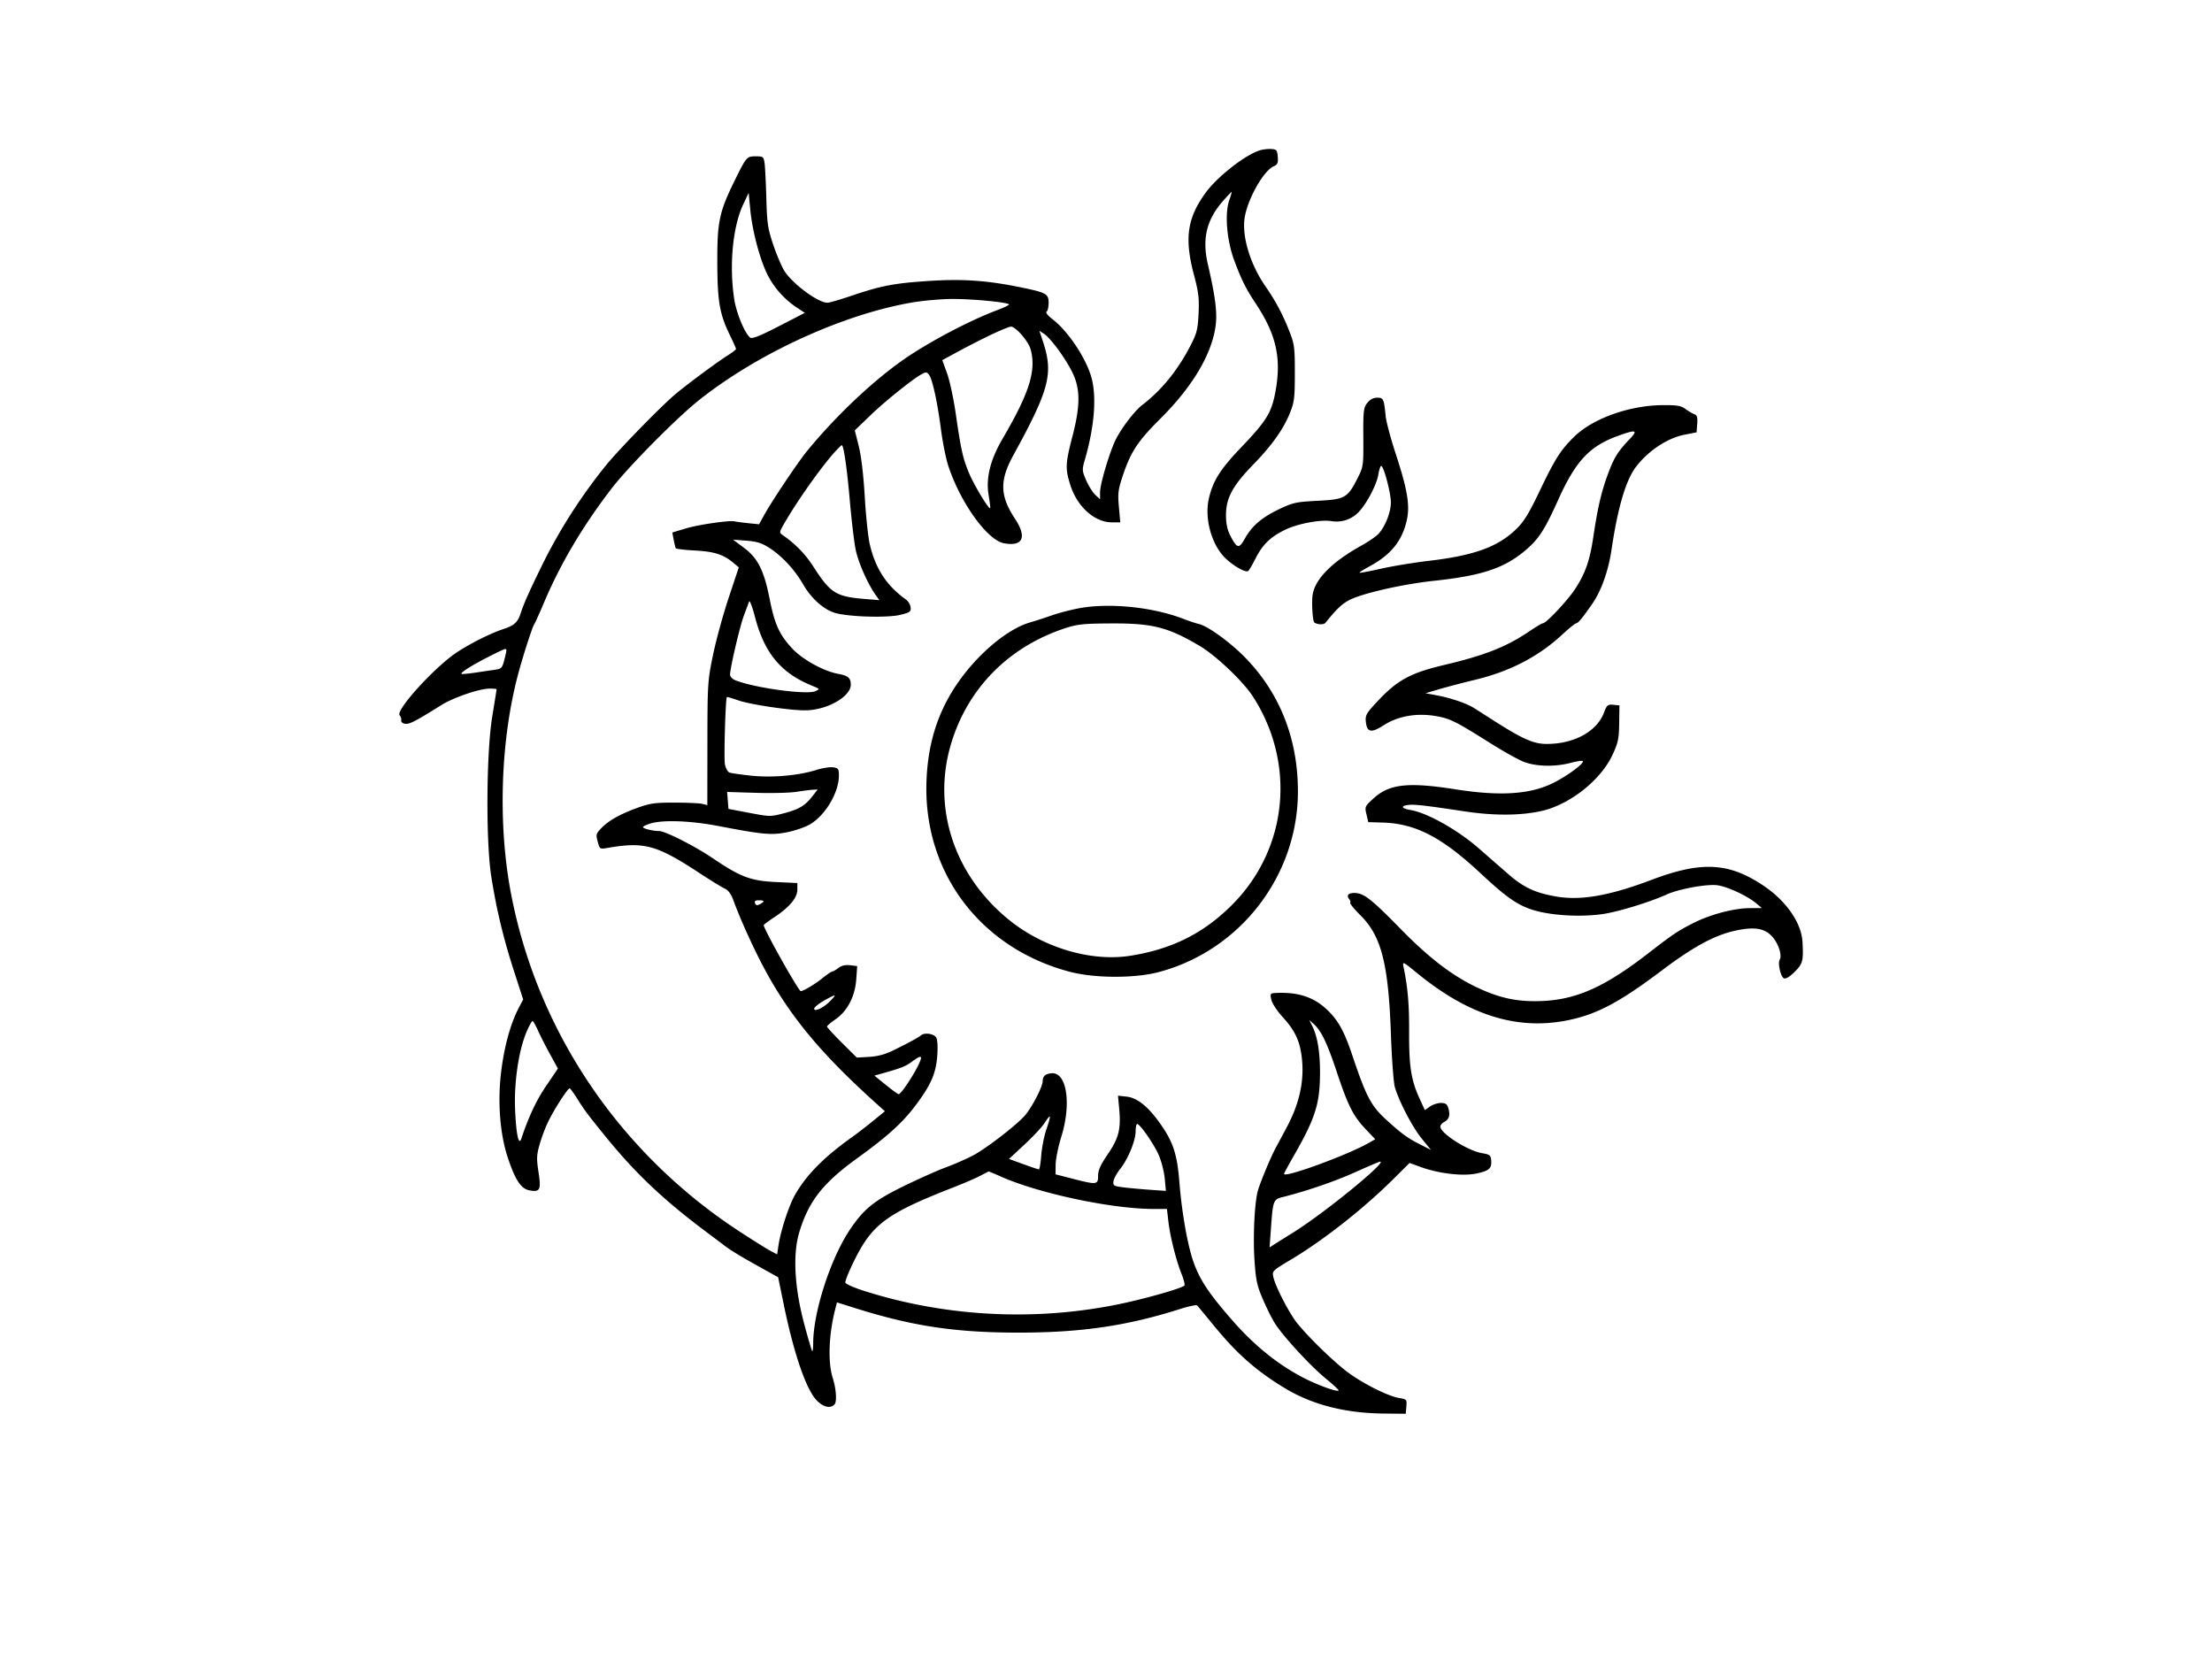 <?xml version="1.0" encoding="UTF-8"?>
<svg data-bbox="201.831 75.293 709.381 639.208" viewBox="0 0 1118 839" height="839" width="1118" xmlns="http://www.w3.org/2000/svg" data-type="shape">
    <g>
        <path fill-rule="evenodd" d="M636.764 75.973c-7.401 2.29-21.488 13.305-27.392 21.418-9.351 12.851-10.808 23.086-5.915 41.537 2.326 8.771 2.698 11.871 2.336 19.5-.37 7.818-.888 9.971-3.748 15.572-6.58 12.888-14.702 22.966-24.723 30.681-3.813 2.935-10.228 11.254-13.256 17.19-3.082 6.041-8.066 22.679-8.066 26.926v3.552l-2.419-2.273c-1.331-1.25-3.403-4.559-4.605-7.352-2.108-4.902-2.129-5.276-.58-10.652 4.855-16.864 5.984-32.062 3.101-41.77-2.929-9.864-11.804-23.039-19.507-28.957-2.359-1.813-3.656-3.433-3.048-3.809.582-.36 1.058-2.355 1.058-4.435 0-4.673-1.113-5.266-15.231-8.109-16.343-3.292-28.433-4.096-45.22-3.007-17.468 1.132-24.109 2.394-38.861 7.382-5.908 1.998-11.525 3.633-12.481 3.633-4.732 0-17.628-9.539-21.773-16.105-1.368-2.167-3.887-8.092-5.597-13.167-2.782-8.252-3.154-10.762-3.517-23.728-.223-7.975-.632-15.963-.908-17.75-.466-3.014-.781-3.25-4.335-3.25-4.615 0-4.809.215-10.455 11.646-8.073 16.341-9.129 21.212-9.075 41.854.052 19.912 1.148 26.2 6.47 37.123 1.641 3.367 2.983 6.399 2.983 6.737s-1.913 1.82-4.25 3.292c-5.71 3.597-22.285 15.934-27.25 20.283-7.962 6.973-28.141 27.735-34.081 35.065-12.766 15.753-23.823 33.046-32.61 51-6.525 13.334-9.073 19.074-10.709 24.129-1.406 4.34-3.269 6.022-8.6 7.763-6.411 2.094-16.485 7.123-23.5 11.731-11.179 7.343-31.153 29.283-29.01 31.865.594.716.952 1.901.795 2.633s.73 1.486 1.97 1.676c2.146.327 5.335-1.318 18.245-9.412 6.21-3.893 19.362-8.385 24.552-8.385 1.896 0 3.448.159 3.448.354s-.991 6.382-2.202 13.75c-3.011 18.317-3.283 63.13-.491 80.896 2.597 16.523 6.18 31.436 11.487 47.811l4.638 14.31-2.205 4.19c-4.078 7.746-7.203 18.916-8.837 31.591-1.988 15.412-.764 32.027 3.248 44.098 3.799 11.429 6.672 15.78 10.954 16.583 5.375 1.009 5.966-.193 4.577-9.31-1.047-6.874-.968-8.526.683-14.28 1.027-3.578 3.103-8.943 4.612-11.922 3.214-6.342 9.551-16.087 10.428-16.034.334.02 1.931 2.157 3.549 4.75 3.879 6.218 5.596 8.514 14.954 20.013 14.742 18.111 28.683 31.336 49.605 47.057 5.225 3.926 9.95 7.481 10.5 7.899 2.933 2.229 8.007 5.305 16.895 10.244l9.899 5.5 2.774 13.5c5.102 24.829 11.184 42.701 16.509 48.514 3.367 3.676 7.273 4.577 9.293 2.143 1.18-1.423.707-8.009-.939-13.083-2.559-7.885-2.088-21.965 1.161-34.72l.929-3.645 9.239 2.908c29.071 9.149 50.719 12.386 82.74 12.373 31.479-.013 54.638-3.407 81.459-11.94 4.378-1.392 8.262-2.198 8.632-1.791s4.179 5.016 8.465 10.241c11.787 14.368 21.474 22.891 35.944 31.629 13.796 8.33 30.453 12.583 50 12.767l11 .104.305-3.653c.296-3.556.197-3.671-3.727-4.334-5.698-.962-18.426-7.371-26.071-13.125-6.987-5.259-19.213-17.117-25.212-24.453-4.056-4.96-11.147-18.623-12.214-23.534-.661-3.04-.492-3.208 8.894-8.809 16.555-9.879 36.734-25.765 51.986-40.926l7.961-7.913 5.844 2.103c9.136 3.287 21.094 4.672 27.907 3.233 6.516-1.377 7.827-2.531 7.513-6.614-.201-2.621-.678-3.004-4.565-3.667-7.381-1.26-21.121-10.017-21.121-13.46 0-.703.847-1.731 1.882-2.285 2.502-1.339 3.151-3.294 2.232-6.728-.605-2.264-1.348-2.852-3.686-2.921-1.61-.047-4.13.746-5.599 1.762l-2.671 1.848-2.645-5.762c-4.301-9.368-5.381-16.239-5.309-33.762.059-14.053-.647-22.237-2.837-32.915-.577-2.811-.335-2.699 6.767 3.121 26.333 21.579 51.033 29.228 76.845 23.798 14.429-3.035 25.778-9.095 47.021-25.108 15.683-11.821 26.503-17.704 36.759-19.986 9.975-2.219 15.193-1.368 19.134 3.121 3.017 3.436 4.899 9.378 3.624 11.441-1.107 1.791.502 8.821 2.165 9.46.964.369 2.979-.858 5.426-3.304 4.061-4.062 4.437-5.502 3.923-15.037-.515-9.543-7.984-20.47-19.248-28.159-17.671-12.062-31.642-12.874-56.935-3.307-21.36 8.078-35.874 10.621-48.291 8.458-10.711-1.865-16.448-4.546-24.245-11.329a8397 8397 0 0 1-14.87-12.976c-10.724-9.384-26.22-18.079-34.612-19.421-4.461-.714-5.044-2.084-1.08-2.541 3.227-.371 8.556.235 28.25 3.212 14.986 2.266 28.32 2.219 39-.135 14.291-3.151 30.065-15.592 35.999-28.393 2.847-6.14 3.261-8.106 3.373-16l.128-9-3.094-.302c-2.826-.275-3.239.077-4.759 4.055-3.63 9.505-15.169 15.765-29.002 15.733-6.679-.015-12.272-2.537-27.904-12.58-3.982-2.559-8.141-5.2-9.241-5.868-3.528-2.143-11.359-4.79-17.768-6.005l-6.232-1.182 7-2.061c3.85-1.133 11.95-3.254 18-4.713 17.732-4.275 32.045-11.701 44.134-22.896 3.373-3.125 6.551-5.681 7.062-5.681.912 0 3.431-3.076 8.19-10 4.493-6.537 8.051-16.591 9.613-27.162 3.141-21.258 7.225-35.135 12.305-41.816 6.21-8.165 15.875-14.589 24.527-16.301l6.169-1.221.308-4.259c.244-3.369-.07-4.4-1.5-4.933-.994-.37-3.025-1.56-4.512-2.645-2.228-1.624-4.256-1.96-11.51-1.903-16.799.132-35.288 6.755-44.706 16.013-6.835 6.719-9.667 11.179-17.403 27.4-5.246 11.003-7.928 15.403-11.555 18.965-9.406 9.234-21.326 13.594-44.668 16.337-7.45.875-18.25 2.654-24 3.953s-10.615 2.21-10.811 2.026c-.197-.184 2.01-1.599 4.903-3.144 10.928-5.837 16.72-13.012 19.019-23.563 1.625-7.452.267-15.43-5.745-33.747-2.437-7.425-4.66-15.75-4.94-18.5-.915-9.001-1.142-9.5-4.326-9.5-1.955 0-3.592.869-4.992 2.649-1.908 2.424-2.077 3.897-2.004 17.391.079 14.438.019 14.863-2.888 20.601-5.076 10.015-6.388 10.76-20.17 11.46-10.821.55-12.478.904-19.223 4.107-8.971 4.26-13.903 8.442-17.497 14.837-3.093 5.502-4.018 5.321-7.523-1.478-1.447-2.806-2.102-5.96-2.114-10.174-.025-8.576 3.341-14.869 13.584-25.396 9.69-9.96 15.514-18.155 18.829-26.497 2.113-5.316 2.385-7.596 2.387-20 .003-12.892-.213-14.554-2.735-21-3.397-8.682-6.815-15.101-12.213-22.937-7.667-11.127-11.892-25.165-10.405-34.569 1.486-9.399 9.442-23.549 14.551-25.876 2.097-.956 2.431-1.707 2.169-4.874-.279-3.375-.606-3.762-3.31-3.931-1.65-.103-4.231.194-5.736.66m-18.632 25.615c-8.323 9.455-10.636 19.082-7.666 31.912 4.049 17.493 4.956 25.412 3.731 32.556-2.43 14.171-12.007 29.899-27.737 45.554-11.389 11.334-14.949 16.739-18.985 28.827-2.339 7.006-2.569 8.854-1.958 15.75l.691 7.813h-4.144c-8.884 0-17.699-7.94-21.159-19.058-2.54-8.162-2.425-10.724 1.095-24.28 4.033-15.535 4.07-23.914.139-32.162-3.314-6.954-11.077-17.574-14.474-19.8l-2.342-1.534 1.853 5.617c5.309 16.091 3.212 24.077-15.082 57.433-6.935 12.646-6.72 20.407.886 31.927 6.196 9.386 4.034 14.196-5.578 12.412-8.488-1.575-22.268-20.871-28.249-39.555-1.144-3.575-2.751-11.675-3.572-18-1.77-13.65-4.291-25.222-6.005-27.565-1.039-1.421-1.599-1.493-3.542-.453-4.585 2.454-18.581 13.678-26.208 21.018l-7.794 7.5 2.007 8c1.259 5.019 2.387 14.52 3.028 25.5.562 9.625 1.69 20.396 2.506 23.935 2.861 12.407 8.498 21.04 18.325 28.065 1.154.825 2.211 2.602 2.35 3.949.226 2.197-.316 2.589-5.248 3.796-6.287 1.539-24.881 1.069-32.379-.819-5.914-1.489-12.555-7.314-16.778-14.717-4.105-7.194-10.614-14.212-16.961-18.285-3.876-2.487-6.35-3.267-11.651-3.672l-6.731-.515 5.59 4.181c6.964 5.209 10.074 11.438 12.939 25.922 2.497 12.624 4.804 17.722 11.171 24.688 5.199 5.69 16.003 11.695 23.455 13.039 5.002.903 6.345 2.062 6.345 5.479 0 6.107-12.232 12.954-23.143 12.954-8.003 0-27.746-2.943-33.641-5.015-3.066-1.078-5.692-1.843-5.835-1.7-.693.694-1.577 30.855-.995 33.96.368 1.959 1.394 3.84 2.28 4.18s5.88 1.061 11.096 1.602c10.675 1.107 23.928-.072 32.959-2.932 2.994-.949 6.757-1.532 8.361-1.296 2.631.386 2.918.798 2.918 4.189 0 8.56-6.845 20.078-14.649 24.652-2.452 1.437-7.696 3.236-11.654 3.997-7.964 1.531-11.964 1.162-34.853-3.216-13.742-2.629-27.689-3.147-33.978-1.263-2.126.637-3.866 1.481-3.866 1.875 0 .763 4.987 1.967 8.145 1.967 3.038 0 18.091 7.626 27.079 13.718 14.03 9.511 19.143 11.445 31.838 12.047l10.938.518v3.324c0 4.11-3.91 8.811-11.544 13.878-3.001 1.992-5.456 3.833-5.456 4.091 0 1.817 15.619 29.83 18.538 33.248.54.633 7.026-3.125 11.13-6.449 2.293-1.856 4.543-3.385 5-3.397.458-.012 1.868-.819 3.134-1.793 1.547-1.191 3.473-1.635 5.875-1.354l3.574.417-.481 6.726c-.617 8.62-4.471 16.036-10.482 20.172-2.359 1.623-4.288 3.277-4.288 3.677s3.386 4.091 7.525 8.202l7.526 7.475 6.224-.355c4.318-.246 8.063-1.256 12.225-3.296 7.607-3.729 12.721-6.504 14-7.598 1.811-1.549 6.593-.836 7.704 1.148.64 1.144.838 4.859.499 9.347-.666 8.798-3.25 14.68-10.944 24.906-6.664 8.858-14.109 15.602-29.432 26.664-17.418 12.575-24.665 21.835-29.378 37.538-3.307 11.02-2.411 27.759 2.466 46.058 1.966 7.376 3.802 13.638 4.08 13.916s.507-1.482.509-3.911c.013-15.682 8.64-42.502 18.399-57.205 7.001-10.548 12.295-14.868 27.115-22.13 7.533-3.691 17.26-8.025 21.616-9.631s10.658-4.39 14.006-6.186c6.788-3.641 22.239-15.641 26.092-20.265 3.598-4.318 8.768-14.39 8.768-17.082 0-2.513 1.364-3.729 4.482-3.996 7.681-.656 10.138 15.349 4.925 32.078-1.543 4.95-2.828 11.25-2.856 14l-.051 5 8.5 2.189c12.345 3.18 12.999 3.108 13.007-1.439.005-2.841 1.202-5.504 4.936-10.984 5.549-8.143 6.679-12.697 5.715-23.021l-.606-6.499 4.483.505c5.428.612 11.064 5.257 17.309 14.265 6.192 8.933 8.153 15.068 9.246 28.929 1.257 15.932 4.332 32.975 7.442 41.236 3.339 8.872 7.87 15.555 19.657 28.998 10.767 12.278 22.506 21.772 35.076 28.365 7.313 3.836 17.469 7.556 18.316 6.709.211-.211-2.744-2.956-6.566-6.1-7.792-6.41-21.465-21.25-25.64-27.827-1.51-2.379-4.28-7.926-6.155-12.326-2.956-6.939-3.513-9.591-4.193-19.989-.79-12.087.109-29.465 1.813-35.011 1.567-5.103 6.416-16.687 8.982-21.457 1.344-2.498 3.77-7.018 5.392-10.043 6.699-12.497 9.164-24.049 7.683-36-1.011-8.159-3.501-13.31-9.732-20.133-2.695-2.952-5.221-6.829-5.612-8.617-.668-3.049-.537-3.259 2.118-3.395 11.269-.579 19.213 1.976 25.951 8.349 5.678 5.37 8.715 10.81 12.776 22.884 7.286 21.661 9.558 25.905 17.885 33.412 7.455 6.722 10.256 8.738 16.584 11.938l5.367 2.714-4.654-5.713c-4.668-5.73-11.327-18.457-13.572-25.939-.66-2.2-1.567-14.35-2.015-27-1.253-35.357-4.814-49.321-15.236-59.743-3.258-3.258-5.665-6.182-5.349-6.498s.09-1.159-.503-1.873c-1.673-2.017-.172-3.323 3.489-3.034 4.255.335 8.299 3.593 22.606 18.214 13.878 14.182 25.449 23.126 37.5 28.986 10.956 5.328 19.406 7.414 30.114 7.433 19.44.036 34.199-6.18 57.464-24.202 12.354-9.57 14.838-11.24 22.565-15.174 8.719-4.439 20.603-7.597 28.767-7.645l6.09-.036-3-2.493c-4.546-3.777-14.446-8.357-19.545-9.041-5.233-.702-19.35 1.863-25.47 4.628-7.896 3.567-21.921 7.995-30.381 9.592-10.509 1.983-26.428 1.365-36.198-1.406-8.419-2.387-14.159-6.301-27.435-18.708-19.573-18.293-32.969-25.271-49.481-25.774l-7.419-.226-.933-3.955c-.913-3.867-.832-4.046 3.696-8.145 7.952-7.199 17.465-8.228 41.349-4.473 22.899 3.601 38.171 2.531 49.882-3.493 7.285-3.748 15.362-9.813 14.388-10.804-.3-.306-3 .097-6 .895-8.182 2.177-18.073 1.896-24.268-.69-2.852-1.191-10.254-5.353-16.45-9.25-17.547-11.035-20.286-12.407-27.235-13.637-9.769-1.728-19.26-.122-26.45 4.477-6.553 4.192-8.66 3.794-9.228-1.742-.328-3.195.269-4.242 5.787-10.141 10.135-10.834 16.729-14.431 33.894-18.489 20.633-4.879 31.405-9.156 43.236-17.167 3.156-2.137 6.115-3.886 6.575-3.886 1.657 0 12.583-11.625 16.311-17.354 5.204-7.998 7.405-14.352 9.238-26.673 2.132-14.332 3.942-22.144 7.174-30.973 3.116-8.512 5.066-11.709 10.827-17.75 4.791-5.025 3.763-5.352-5.848-1.863-14.133 5.13-21.17 12.691-29.944 32.176-6.802 15.104-9.803 19.766-16.309 25.337-10.75 9.204-22.082 13.027-46.263 15.608-16.601 1.772-37.58 6.612-43.613 10.063-3.527 2.018-6.065 4.493-11.501 11.221-.848 1.051-4.255.902-5.632-.245-.829-.692-1.396-10.114-.834-13.863 1.2-7.998 9.776-16.687 24.58-24.903 3.575-1.984 7.485-4.659 8.688-5.944 3.382-3.613 6.265-10.868 6.293-15.837.028-4.944-3.821-19.217-4.988-18.496-.401.248-1.012 2.211-1.355 4.36-.805 5.03-5.885 14.719-9.909 18.896-3.635 3.773-8.616 5.442-13.78 4.616-5.677-.908-17.491 1.364-23.89 4.594-7.288 3.679-10.96 7.33-14.591 14.506-1.571 3.105-3.214 5.867-3.651 6.137-1.429.883-7.719-2.75-11.765-6.797-6.841-6.84-10.377-20.041-8.034-29.988 2.117-8.984 5.733-14.666 16.528-25.97 12.439-13.024 15.046-17.22 16.979-27.327 3.286-17.171.675-29.224-9.74-44.954-5.126-7.744-7.213-11.916-10.935-21.861-3.796-10.143-4.939-23.693-2.57-30.466.817-2.338 1.352-4.25 1.188-4.25s-2.115 2.064-4.336 4.588m-242.441 1.599c-5.363 11.331-7.232 30.98-4.577 48.121 1.084 6.999 5.369 17.281 8.054 19.326.972.739 4.884-.815 14.471-5.75l13.14-6.765-4.14-2.738c-6.178-4.088-11.394-9.953-14.73-16.56-3.827-7.582-7.65-22.002-8.701-32.821l-.825-8.5zm84.809 49.775c-34.966 6.154-77.558 25.715-107.126 49.199-11.425 9.074-35.898 33.819-44.347 44.839-14.584 19.022-25.734 37.85-34.053 57.5-2.329 5.5-4.566 10.45-4.971 11-.813 1.105-4.923 13.655-7.531 23-9.551 34.216-11.092 77.886-4.024 114.028 13.589 69.494 55.169 130.661 115.582 170.028 6.892 4.491 13.93 8.889 15.641 9.774l3.111 1.609.679-4.527c1.138-7.588 5.311-20.273 8.467-25.738 5.857-10.14 14.659-18.998 28.989-29.174 2.324-1.65 6.949-5.223 10.278-7.94l6.052-4.94-4.373-3.933c-30.267-27.223-46.504-47.51-60.174-75.187-4.739-9.595-9.331-20.094-12.072-27.601-1.117-3.061-2.56-5.003-4.31-5.8-1.446-.659-6.947-4.031-12.224-7.493-22.379-14.683-28.256-16.304-47.269-13.036-3.581.615-3.703.533-4.729-3.186-.969-3.507-.832-4.052 1.675-6.69 3.713-3.908 9.519-7.2 18.335-10.396 6.425-2.329 8.901-2.678 18.894-2.663 6.325.009 12.625.3 14 .647l2.5.631.039-31.207c.038-30.197.13-31.642 2.833-44.706 1.537-7.425 5.099-20.422 7.915-28.882l5.121-15.381-2.954-2.454c-4.922-4.087-9.508-5.532-19.23-6.057-5.102-.276-9.449-.78-9.659-1.121s-.694-2.278-1.074-4.303l-.691-3.684 6.85-2.051c6.527-1.956 22.451-4.243 24.761-3.557.599.177 3.597.58 6.662.894l5.572.572 2.336-4.238c4.29-7.784 17.291-27.167 22.295-33.238 13.911-16.878 31.273-33.445 46.724-44.583 12.449-8.975 34.005-20.503 48.735-26.063 3.43-1.295 6.242-2.619 6.25-2.944.028-1.097-18.805-2.911-29.177-2.809-5.669.055-14.808.892-20.308 1.861m41.5 15.695c-4.125 1.922-11.606 5.71-16.626 8.419l-9.125 4.926 2.4 6.613c1.32 3.637 3.289 12.749 4.376 20.249 2.689 18.567 3.583 22.59 6.696 30.136 2.451 5.942 10.076 18.603 10.737 17.827.153-.18-.199-3.143-.781-6.584-1.467-8.662.824-17.88 7.114-28.622 13.528-23.102 17.062-34.408 14.094-45.098-1.157-4.166-7.651-11.583-10.017-11.441-.753.045-4.743 1.654-8.868 3.575m-79.958 59.647c-6.799 7.472-18.914 24.561-25.526 36.009-2.731 4.728-2.745 4.838-.814 6.191 6.427 4.502 11.343 9.566 15.392 15.858 8.633 13.415 11.373 15.145 25.885 16.344l7.48.617-1.731-2.411c-4.169-5.812-8.984-16.708-10.287-23.282-.777-3.921-2.094-15.005-2.926-24.63-1.408-16.279-3.108-28-4.062-28-.222 0-1.757 1.487-3.411 3.304M378.622 304c-.298.825-1.472 3.975-2.608 7-2.08 5.537-7.014 26.613-7.014 29.959 0 1.034 1.169 2.257 2.75 2.878 9.938 3.9 36.159 7.441 40.41 5.456 2.284-1.066 2.244-1.131-1.66-2.71-15.698-6.35-24.137-16.474-28.874-34.641-1.354-5.193-2.706-8.767-3.004-7.942M545 307.481c-4.125.79-10.2 2.392-13.5 3.56s-8.169 2.744-10.82 3.503c-11.979 3.428-27.749 16.982-37.992 32.652-9.056 13.855-13.693 29.076-14.411 47.304-1.816 46.071 26.948 84.533 72.223 96.576 12.737 3.388 33.162 3.44 45.5.116 41.063-11.063 70-48.785 70-91.251 0-26.842-9.372-50.254-27.336-68.29-7.455-7.485-18.352-15.303-22.664-16.261-1.375-.305-4.813-1.45-7.639-2.544-15.781-6.106-37.88-8.328-53.361-5.365m-6.555 9.987c-28.773 9.405-49.638 30.669-57.926 59.032-9.368 32.06 1.828 65.839 29.239 88.218 17.349 14.164 41.495 21.401 61.244 18.357 21.237-3.273 37.569-11.457 51.998-26.057 27.869-28.198 32.092-70.982 10.35-104.866-4.936-7.693-18.68-20.775-27.005-25.705-16.034-9.495-23.826-11.472-44.805-11.366-13.905.07-16.979.388-23.095 2.387M246.5 332.148c-8.27 4.245-13.878 7.807-13.261 8.424.194.195 3.483-.108 7.307-.672l10.091-1.487c2.753-.405 3.274-1.003 4.25-4.88 1.318-5.234 1.338-5.539.363-5.512-.412.011-4.35 1.869-8.75 4.127m156 68.04c-3.3.52-12.525.745-20.5.501l-14.5-.444.343 4.283.343 4.283 10.56 2.007c10.353 1.967 10.695 1.97 17.574.165 7.641-2.007 10.649-3.83 14.452-8.762l2.484-3.221-2.378.122c-1.308.067-5.078.547-8.378 1.066m-20.869 56.294c.431 1.121 1.031 1.234 2.469.465 2.559-1.37 2.391-1.947-.569-1.947-1.77 0-2.307.419-1.9 1.482M419 504.318c-5.012 2.618-7.97 4.921-7.435 5.788.737 1.192 5.365-1.306 8.359-4.511 2.747-2.94 2.613-3.124-.924-1.277m-152.793 17.017c-3.993 9.23-6.427 25.461-5.873 39.165.508 12.544 1.833 18.88 3.138 15 3.811-11.331 7.615-19.41 12.586-26.73l5.928-8.729-3.994-7.271c-2.197-3.998-4.949-9.408-6.116-12.02s-2.404-4.742-2.749-4.733-1.659 2.402-2.92 5.318m397.022-2.835q4.064 8.114 3.935 24.352c-.121 15.374-2.459 22.533-13.795 42.246-2.403 4.179-4.369 7.856-4.369 8.17 0 2.22 31.993-9.468 42.783-15.63l3.283-1.875-4.931-5.214c-6.242-6.599-8.773-11.643-14.579-29.049-4.851-14.541-7.776-20.599-11.589-24.001l-2.241-1.999zm-202.243 18.011c-3.274 2.415-5.446 3.283-14.765 5.897l-4.279 1.201 5.779 4.691c3.179 2.579 6.095 4.692 6.481 4.695 1.327.009 8.855-11.588 10.87-16.745 1.135-2.906.118-2.841-4.086.261m67.062 30.911c-1.199 1.94-5.757 6.851-10.13 10.913l-7.95 7.386 7.266 2.644c3.996 1.455 7.539 2.642 7.872 2.64.333-.003.866-3.268 1.184-7.255s1.509-9.911 2.647-13.164 1.893-6.089 1.68-6.303-1.37 1.199-2.569 3.139m45.928 4.328c-.03 4.795-3.801 13.978-7.826 19.061-1.723 2.175-3.249 5.005-3.391 6.29-.236 2.129.229 2.396 5.241 3.002 3.025.366 9.05.913 13.388 1.215l7.889.549-.588-6.29c-.323-3.459-1.72-8.852-3.106-11.985-2.47-5.585-9.353-15.465-10.833-15.549-.413-.024-.761 1.645-.774 3.707M685 592.408c-10.219 4.617-24.478 9.509-36.635 12.567-4.815 1.211-4.962 1.603-6.008 15.998l-.688 9.474 2.415-1.566c1.329-.862 5.566-3.519 9.416-5.906 15.665-9.712 48.31-36.357 43.946-35.869-.52.058-6.121 2.444-12.446 5.302m-189.5 1.799c-2.2 1.165-8.341 3.815-13.647 5.889-33.511 13.093-40.844 18.459-49.839 36.47-2.871 5.749-5.006 11.012-4.744 11.696s4.247 2.457 8.854 3.94c44.604 14.359 93.943 16.004 139.376 4.647 12.404-3.1 22.079-6.095 23.148-7.164.337-.337-.33-2.992-1.483-5.899-2.808-7.08-5.76-18.875-6.642-26.536l-.719-6.25h-6.682c-21.157 0-58.087-7.839-77.401-16.43-3.178-1.413-5.878-2.55-6-2.526s-2.021.998-4.221 2.163"/>
    </g>
</svg>
